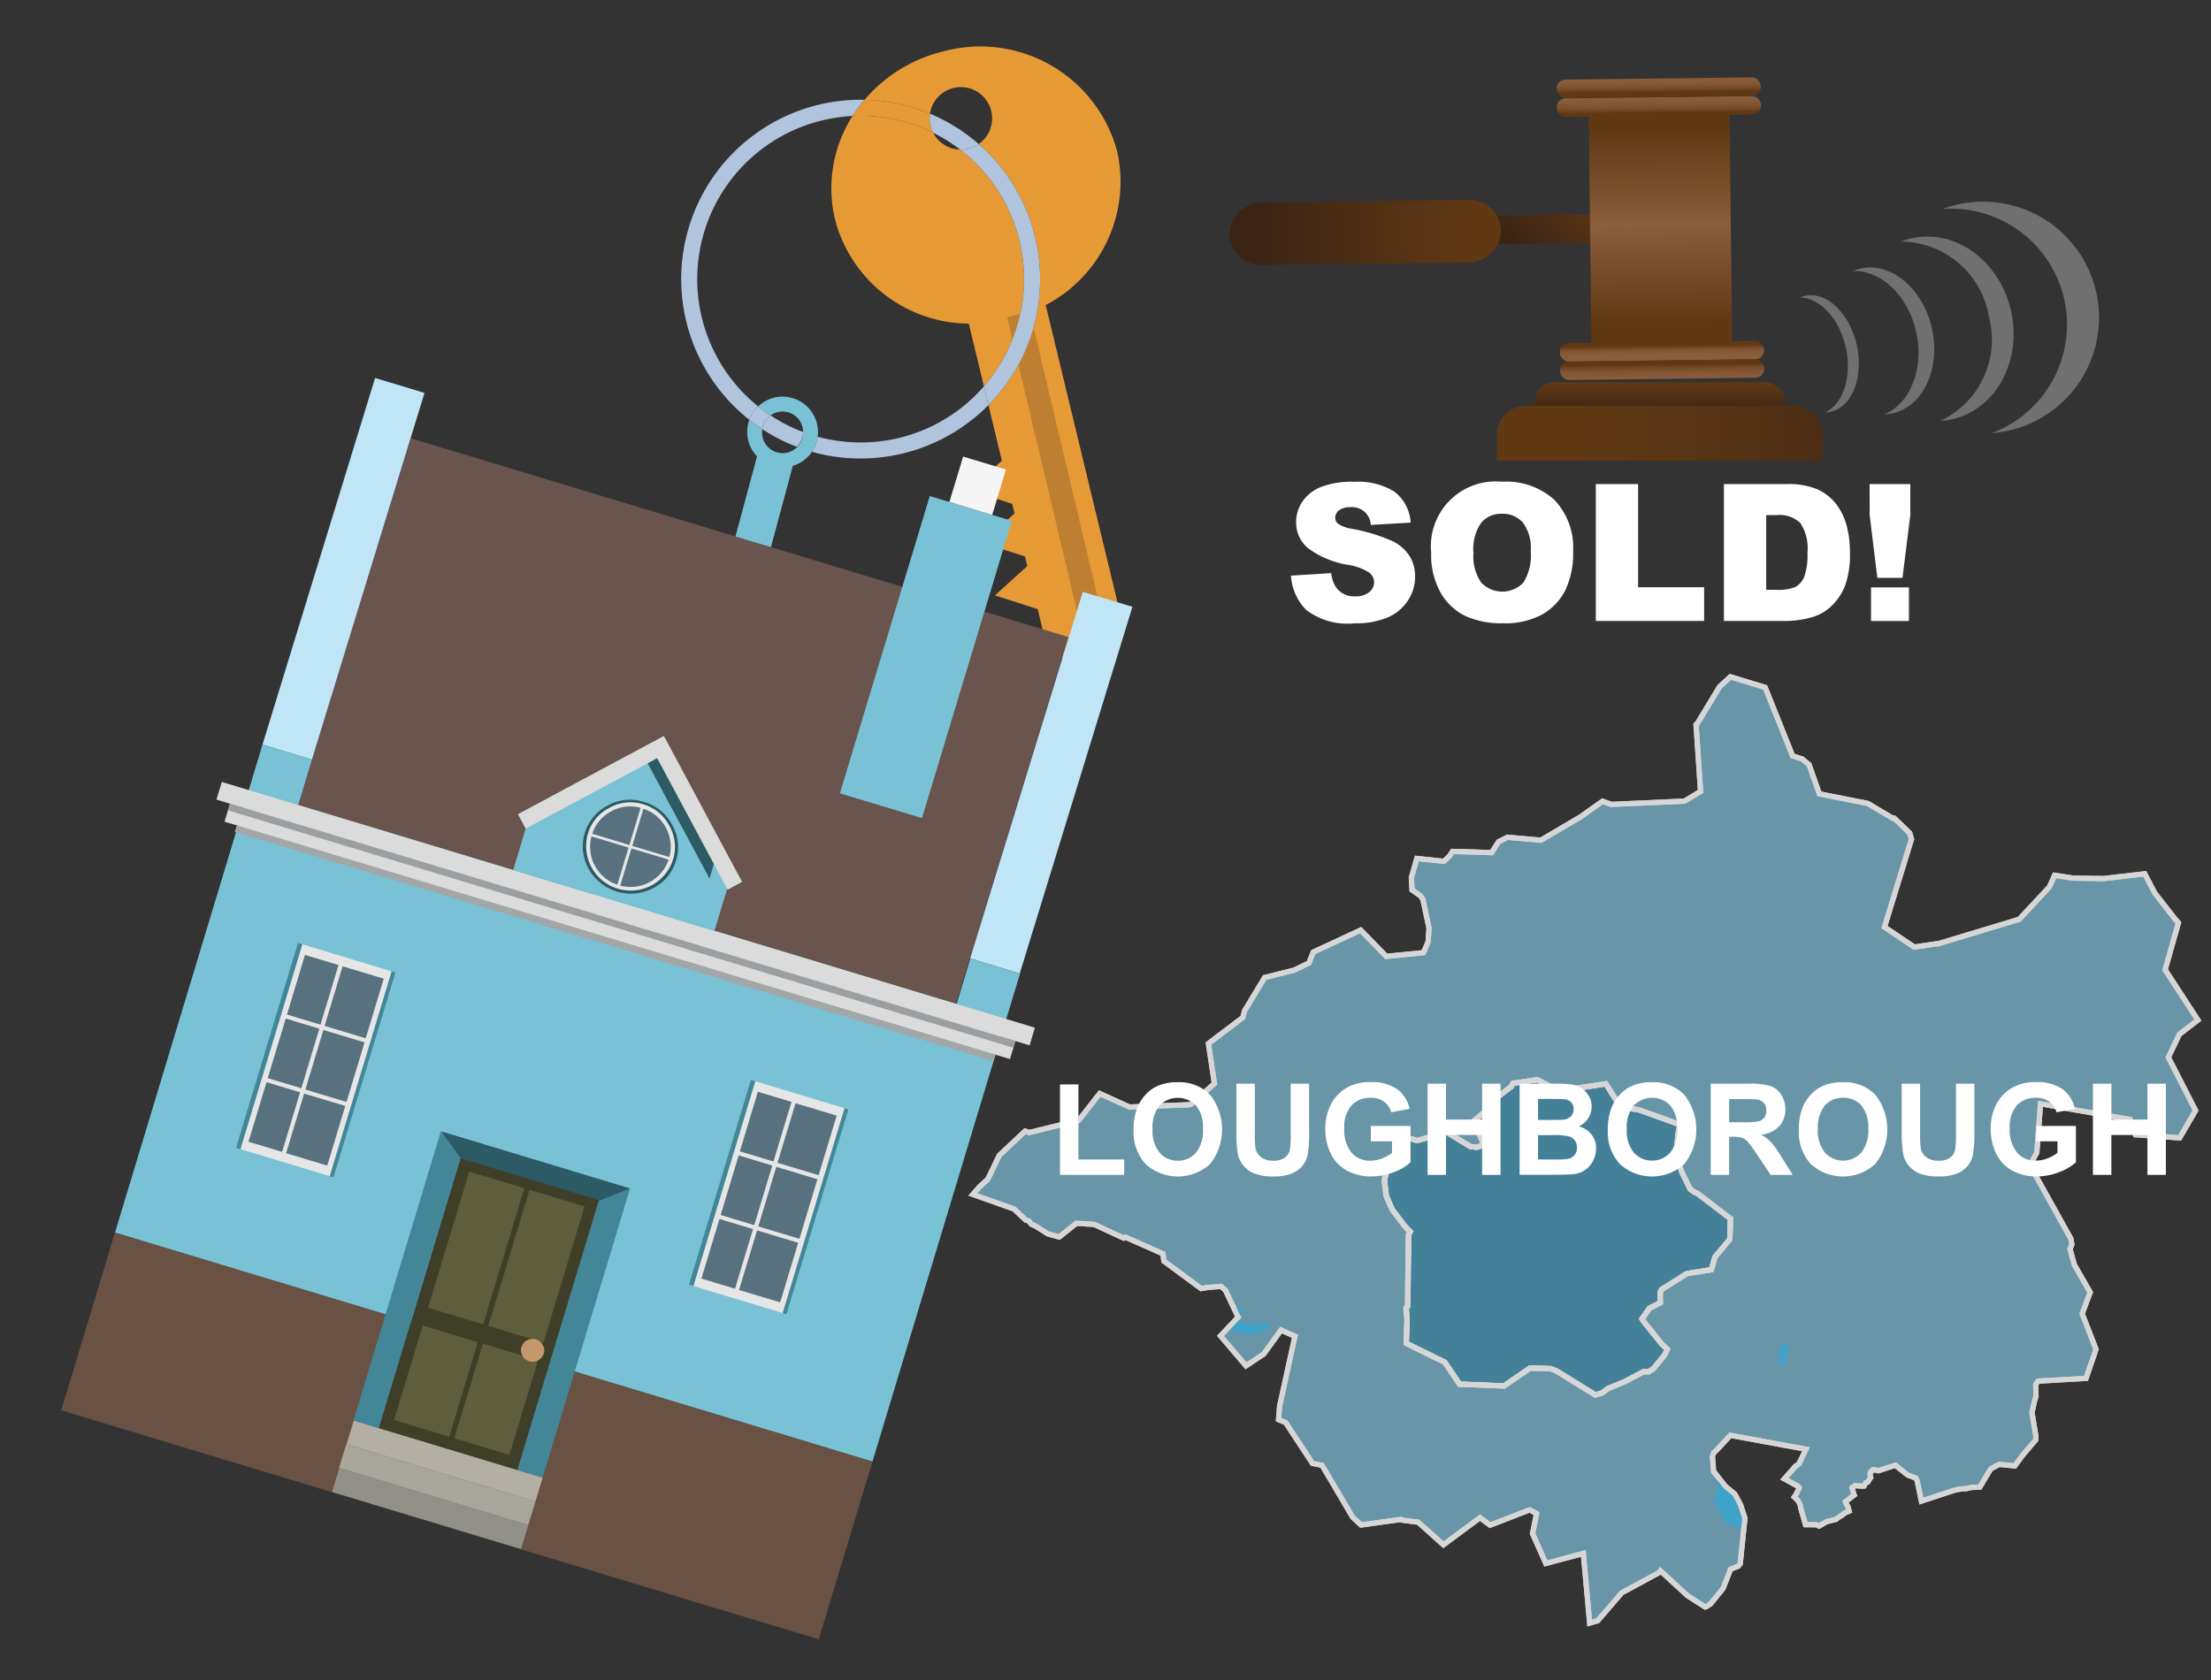 <svg xmlns="http://www.w3.org/2000/svg" xmlns:xlink="http://www.w3.org/1999/xlink" width="125" height="95" viewBox="0 0 125 95"><rect x="0" y="0" width="125" height="95" fill="#333333" stroke="none"/><defs><style>.cls-1{opacity:0.8;}.cls-2{fill:#4995b3;}.cls-2,.cls-3,.cls-5{stroke:#fff;stroke-miterlimit:10;stroke-width:0.296px;}.cls-3{fill:#76afc6;}.cls-4{fill:#42beee;}.cls-10,.cls-5{fill:none;}.cls-6{isolation:isolate;}.cls-40,.cls-7{fill:#fff;}.cls-8{fill:#e69a35;}.cls-9{fill:#b0c4de;}.cls-11{fill:#79c2d5;}.cls-12{fill:#bf7f32;}.cls-13{fill:#69554e;}.cls-14{fill:#bfe5f6;}.cls-15{fill:#695143;}.cls-16{fill:#f5f5f5;}.cls-17{fill:#428698;}.cls-18{fill:#e6e6e6;}.cls-19{fill:#58717f;}.cls-20{fill:#b3afa4;}.cls-21{fill:#a8a69c;}.cls-22{fill:#929189;}.cls-23{fill:#3f3e28;}.cls-24{fill:#5e5e3c;}.cls-25{fill:#c3996b;}.cls-26{fill:#2c5a65;}.cls-27{fill:#dadbda;}.cls-28{fill:#a4a7a8;}.cls-29{fill:#9c9fa1;}.cls-30{fill:url(#linear-gradient);}.cls-31,.cls-37,.cls-38,.cls-40{fill-rule:evenodd;}.cls-31{fill:url(#linear-gradient-2);}.cls-32{fill:url(#linear-gradient-3);}.cls-33{fill:url(#linear-gradient-4);}.cls-34{fill:url(#linear-gradient-5);}.cls-35{fill:url(#linear-gradient-6);}.cls-36{fill:url(#linear-gradient-7);}.cls-37{fill:url(#linear-gradient-8);}.cls-38{fill:url(#linear-gradient-9);}.cls-39{opacity:0.3;}</style><linearGradient id="linear-gradient" x1="-1509.163" y1="-4096.32" x2="-1509.163" y2="-4084.097" gradientTransform="translate(1586.345 4103.173)" gradientUnits="userSpaceOnUse"><stop offset="0" stop-color="#603913"/><stop offset="0.791" stop-color="#442915"/><stop offset="1" stop-color="#3c2415"/></linearGradient><linearGradient id="linear-gradient-2" x1="-184.753" y1="-330.465" x2="-184.753" y2="-325.172" gradientTransform="translate(-8.181 376.509) rotate(44.312)" xlink:href="#linear-gradient"/><linearGradient id="linear-gradient-3" x1="-1183.411" y1="3029.279" x2="-1183.411" y2="3040.297" gradientTransform="translate(1097.461 -3022.008) scale(0.848 1)" gradientUnits="userSpaceOnUse"><stop offset="0" stop-color="#603913"/><stop offset="0.333" stop-color="#7c512d"/><stop offset="0.495" stop-color="#8b5e3c"/><stop offset="1" stop-color="#603913"/></linearGradient><linearGradient id="linear-gradient-4" x1="-1517.205" y1="-4065.811" x2="-1515.726" y2="-4065.811" gradientTransform="matrix(0, 1, -0.848, 0, -3354.199, 1522.104)" gradientUnits="userSpaceOnUse"><stop offset="0" stop-color="#8b5e3c"/><stop offset="0.513" stop-color="#895c3a"/><stop offset="0.712" stop-color="#825634"/><stop offset="0.856" stop-color="#764c28"/><stop offset="0.974" stop-color="#653d18"/><stop offset="1" stop-color="#603913"/></linearGradient><linearGradient id="linear-gradient-5" x1="-1518.128" y1="-4065.811" x2="-1516.895" y2="-4065.811" gradientTransform="matrix(0, 1, -0.848, 0, -3354.212, 1522.105)" xlink:href="#linear-gradient-4"/><linearGradient id="linear-gradient-6" x1="-1501.568" y1="-4065.811" x2="-1502.518" y2="-4065.811" gradientTransform="matrix(0, 1, -0.848, 0, -3354.033, 1522.103)" xlink:href="#linear-gradient-4"/><linearGradient id="linear-gradient-7" x1="-1499.979" y1="-4065.811" x2="-1501.471" y2="-4065.811" gradientTransform="matrix(0, 1, -0.848, 0, -3354.02, 1522.103)" xlink:href="#linear-gradient-4"/><linearGradient id="linear-gradient-8" x1="93.826" y1="23.419" x2="93.826" y2="21.643" gradientUnits="userSpaceOnUse"><stop offset="0" stop-color="#3c2415"/><stop offset="1" stop-color="#603913"/></linearGradient><linearGradient id="linear-gradient-9" x1="115.343" y1="24.494" x2="89.023" y2="24.494" xlink:href="#linear-gradient-8"/></defs><g id="Layer_1" data-name="Layer 1"><g class="cls-1"><g id="districtpaths"><path id="LE-11_districtpath" data-name="LE-11 districtpath" class="cls-2" d="M95.558,67.245l.245.174.113.029,1.917,1.461L97.8,70.07l-.843,1.009-.208.716-1.386.222-1.435.905-.07.177.007.562-.612.314-.424.6.067.118,1.077,1.33.291.268-.145.319-.636.777-.271.176-.291,0-1.073.566-.949.391-.307.236-.4.121-2.2-1.36-.332-.128-1.156-.031,0,0-1.47,1.008-2.515-.1-.834-1.236L79.5,75.96l.054-1.362L79.5,73.97l.091-.116.051-4.039.09-.17-.18-.172-.173-.2-.657-.872-.343-.775-.1-.857.023-.148.15-.576.021-.058,1.015-1.664.442.107.161.068.22-.054,1.3-.377.17-.057,1.357.82.363.045.277-.094.1-.081,0-.027L83.317,63.4l.7-.6.224-.318.264-.32.09-.078.843-.639.1-.188,1.372-.206,1.249.633,2.632-.4.676,1.068.64.328.024,0,.54.078,2.294.83-.052.378-.035.1-.126,1.24.328.96Z"/><path id="LE-12_districtpath" data-name="LE-12 districtpath" class="cls-3" d="M80.793,52.5l-.346-1.635-.131-.2-.485-.34-.039-.7.312-1.081,1.529.161.305-.286.186-.274,2.208.068.391-.616.5-.252,1.892.165L89.343,46.2l1.26-.894.5.186.011-.005,4.121-.186.907-.55-.256-3.781.089-.086,1.241-2.049.612-.565,1.966.6,1.553,3.874.544.175.387.321.582,1.652,2.735.54,1.428.848.052-.015.017,0,.876.844.1.343-1.527,4.969,1.682,1.132,1.291-.189.031.01,4.61-1.389,1.71-1.833.292-.657,1.043.16,1.726.027,2.327-.27.571,1.089,1.121,1.436.213.246-.75,2.656,1.851,2.841-1.048.81-.62,1.3,1.538,3.007-.9,1.547-2.5-.177-.3-.859-5.067-.891-.21,2.771-.39.7,2.317,4.161.053.321-.1.27.243.88.895,1.555-.451,1.211L118.5,76.3l-.563,1.642-2.716.158-.129.188.013.657-.093.324-.033.138-.1.472.216,1.3,0,.238-.74.869-.448.609-.879-.089-.465.247-.048.06-.588.985-.457.012-.328.073-.186,0-.39.063-1.939.639-.24-1.16-.083-.147-.45-.167-.7-.555-.965.313-.1-.032-.171-.031-.062.025-.02.045-.076.07-.034.081.017.161.018.059-.166.261-.113.04-.094.181-.044.01-.473-.029-.158.112.1.406.009.015-.49.377v.017l.157.3.055.214-.24.1-.22.174-.048.012-.243.181-.525.129-.421.246-.161-.072-.613-.007-.267-.938v-.046l-.041-.158-.125-.23-.2-.191.1-.143.182-.374V84.12l-.051-.063-.793-.432.548-.62.041-.058.243-.181.39-.816-4.272-.786L97.052,82l-.171.158-.066.21.062.829.657.835.546.456.329.615.241.745-.263,2.573-.112.142-.437.175-.419,1.08-.7.864-.224.155-.094.035-1-.641-1.528-1.406-.072.1L91.687,90.07l-1.359,1.578-.456.134-.356-3.939-2.121.566-.752-1.687.226-1.13-.386-.213-2.239.867-.57-.425-2.068,1.533-1.43-1.278-.921-.118-.064-.036-2.242.312-.475-.439-1.733-2.94-.537-.1-1.52-2.312-.4-.166.06-.765.867-3.95-.787-.346-.981,1.355-1,.664L69,75.541l1-1.057-.719-1.522-.255-.219L68.3,72.8l-.395.066L65.8,71.311l-.054-.413-2.118-.94-.1.053-1.639-.76-.045-.013-.987-.064-.973.775-.637-.172-.723-.458-.216-.094-.149-.187-.172-.049-.658-.622L55,67.542h0l.386-.442.459-.418.648-1.346,1.461-1.373.241.079,2.785-.684,1.193-1.522,1.683.763,3.389-.129.079-.02,1.333-1.177-.338-2.263,1.942-1.473.1-.377L71.5,55.274l1.663-.414L74,54.455l.245-.615,2.682-1.246,1.446,1.487,2.107-.21.257-.616Zm1.724,25.773,2.515.1,1.47-1.008,0,0,1.156.031.332.128,2.2,1.36.4-.121.307-.236.949-.391,1.073-.566.291,0,.271-.176.636-.777.145-.319-.291-.268L92.9,74.7l-.067-.118.424-.6.612-.314-.007-.562.07-.177,1.435-.905,1.386-.222.208-.716L97.8,70.07l.033-1.161-1.917-1.461-.113-.029-.245-.174-.482-.976-.328-.96.126-1.24.035-.1.052-.378-2.294-.83-.54-.078-.024,0-.64-.328-.676-1.068-2.632.4-1.249-.633-1.372.206-.1.188-.843.639-.09.078-.264.32-.224.318-.7.6.549,1.271,0,.027-.1.081-.277.094-.363-.045-1.357-.82-.17.057-1.3.377-.22.054-.161-.068-.442-.107-1.015,1.664-.021.058-.15.576-.023.148.1.857.343.775.657.872.173.2.18.172-.09.17-.051,4.039-.091.116.062.628L79.5,75.96l2.18,1.078Z"/></g><polygon class="cls-4" points="70.259 74.255 70.347 74.09 70.29 74.007 70.063 73.949 69.779 73.836 69.585 73.605 69.964 74.406 70.259 74.255"/><polygon class="cls-4" points="69.907 75.33 70.248 75.389 70.618 75.475 71.103 75.369 71.532 75.207 71.731 75.181 71.735 74.822 71.45 74.792 71.194 74.817 70.879 74.925 70.739 74.757 70.652 74.867 70.482 74.838 70.255 74.725 69.886 74.611 69.886 74.606 69.4 75.119 69.481 75.216 69.907 75.33"/><polygon class="cls-4" points="100.577 77.127 100.776 77.212 100.976 77.104 100.981 76.744 101.101 76.248 101.075 75.971 100.934 75.915 100.79 76.023 100.587 76.298 100.527 76.573 100.553 76.823 100.577 77.127"/><polygon class="cls-4" points="98.549 85.826 98.214 85.297 98.215 85.222 98.22 84.749 98.08 84.486 97.534 84.03 97.161 83.556 97.152 83.626 97.117 83.949 97.057 84.482 96.91 84.84 97.048 85.201 97.355 85.73 97.578 86.147 97.833 86.205 97.975 86.262 98.057 86.279 98.259 86.32 98.582 86.518 98.638 85.964 98.549 85.826"/><g id="districtpaths-2" data-name="districtpaths"><path id="LE-11_districtpath-2" data-name="LE-11 districtpath" class="cls-5" d="M95.558,67.245l.245.174.113.029,1.917,1.461L97.8,70.07l-.843,1.009-.208.716-1.386.222-1.435.905-.07.177.007.562-.612.314-.424.6.067.118,1.077,1.33.291.268-.145.319-.636.777-.271.176-.291,0-1.073.566-.949.391-.307.236-.4.121-2.2-1.36-.332-.128-1.156-.031,0,0-1.47,1.008-2.515-.1-.834-1.236L79.5,75.96l.054-1.362L79.5,73.97l.091-.116.051-4.039.09-.17-.18-.172-.173-.2-.657-.872-.343-.775-.1-.857.023-.148.15-.576.021-.058,1.015-1.664.442.107.161.068.22-.054,1.3-.377.17-.057,1.357.82.363.045.277-.094.1-.081,0-.027L83.317,63.4l.7-.6.224-.318.264-.32.09-.078.843-.639.1-.188,1.372-.206,1.249.633,2.632-.4.676,1.068.64.328.024,0,.54.078,2.294.83-.052.378-.035.1-.126,1.24.328.96Z"/><path id="LE-12_districtpath-2" data-name="LE-12 districtpath" class="cls-5" d="M80.793,52.5l-.346-1.635-.131-.2-.485-.34-.039-.7.312-1.081,1.529.161.305-.286.186-.274,2.208.068.391-.616.5-.252,1.892.165L89.343,46.2l1.26-.894.5.186.011-.005,4.121-.186.907-.55-.256-3.781.089-.086,1.241-2.049.612-.565,1.966.6,1.553,3.874.544.175.387.321.582,1.652,2.735.54,1.428.848.052-.015.017,0,.876.844.1.343-1.527,4.969,1.682,1.132,1.291-.189.031.01,4.61-1.389,1.71-1.833.292-.657,1.043.16,1.726.027,2.327-.27.571,1.089,1.121,1.436.213.246-.75,2.656,1.851,2.841-1.048.81-.62,1.3,1.538,3.007-.9,1.547-2.5-.177-.3-.859-5.067-.891-.21,2.771-.39.7,2.317,4.161.053.321-.1.27.243.88.895,1.555-.451,1.211L118.5,76.3l-.563,1.642-2.716.158-.129.188.013.657-.093.324-.033.138-.1.472.216,1.3,0,.238-.74.869-.448.609-.879-.089-.465.247-.048.06-.588.985-.457.012-.328.073-.186,0-.39.063-1.939.639-.24-1.16-.083-.147-.45-.167-.7-.555-.965.313-.1-.032-.171-.031-.062.025-.02.045-.076.07-.034.081.017.161.018.059-.166.261-.113.04-.094.181-.044.01-.473-.029-.158.112.1.406.009.015-.49.377v.017l.157.3.055.214-.24.1-.22.174-.048.012-.243.181-.525.129-.421.246-.161-.072-.613-.007-.267-.938v-.046l-.041-.158-.125-.23-.2-.191.1-.143.182-.374V84.12l-.051-.063-.793-.432.548-.62.041-.058.243-.181.39-.816-4.272-.786L97.052,82l-.171.158-.066.21.062.829.657.835.546.456.329.615.241.745-.263,2.573-.112.142-.437.175-.419,1.08-.7.864-.224.155-.094.035-1-.641-1.528-1.406-.072.1L91.687,90.07l-1.359,1.578-.456.134-.356-3.939-2.121.566-.752-1.687.226-1.13-.386-.213-2.239.867-.57-.425-2.068,1.533-1.43-1.278-.921-.118-.064-.036-2.242.312-.475-.439-1.733-2.94-.537-.1-1.52-2.312-.4-.166.06-.765.867-3.95-.787-.346-.981,1.355-1,.664L69,75.541l1-1.057-.719-1.522-.255-.219L68.3,72.8l-.395.066L65.8,71.311l-.054-.413-2.118-.94-.1.053-1.639-.76-.045-.013-.987-.064-.973.775-.637-.172-.723-.458-.216-.094-.149-.187-.172-.049-.658-.622L55,67.542h0l.386-.442.459-.418.648-1.346,1.461-1.373.241.079,2.785-.684,1.193-1.522,1.683.763,3.389-.129.079-.02,1.333-1.177-.338-2.263,1.942-1.473.1-.377L71.5,55.274l1.663-.414L74,54.455l.245-.615,2.682-1.246,1.446,1.487,2.107-.21.257-.616Zm1.724,25.773,2.515.1,1.47-1.008,0,0,1.156.031.332.128,2.2,1.36.4-.121.307-.236.949-.391,1.073-.566.291,0,.271-.176.636-.777.145-.319-.291-.268L92.9,74.7l-.067-.118.424-.6.612-.314-.007-.562.07-.177,1.435-.905,1.386-.222.208-.716L97.8,70.07l.033-1.161-1.917-1.461-.113-.029-.245-.174-.482-.976-.328-.96.126-1.24.035-.1.052-.378-2.294-.83-.54-.078-.024,0-.64-.328-.676-1.068-2.632.4-1.249-.633-1.372.206-.1.188-.843.639-.09.078-.264.32-.224.318-.7.6.549,1.271,0,.027-.1.081-.277.094-.363-.045-1.357-.82-.17.057-1.3.377-.22.054-.161-.068-.442-.107-1.015,1.664-.021.058-.15.576-.023.148.1.857.343.775.657.872.173.2.18.172-.09.17-.051,4.039-.091.116.062.628L79.5,75.96l2.18,1.078Z"/></g></g><g id="EN-ENFIELD_towntext" data-name="EN-ENFIELD towntext" class="cls-6"><path class="cls-7" d="M59.927,66.436V61.321h1.042v4.245h2.588v.87Z"/><path class="cls-7" d="M64.089,63.889a3.287,3.287,0,0,1,.235-1.323,2.451,2.451,0,0,1,.48-.707,2,2,0,0,1,.667-.463,2.826,2.826,0,0,1,1.111-.2,2.42,2.42,0,0,1,1.823.707,3.157,3.157,0,0,1,.006,3.92,2.711,2.711,0,0,1-3.643,0A2.657,2.657,0,0,1,64.089,63.889Zm1.072-.035a1.935,1.935,0,0,0,.4,1.328,1.321,1.321,0,0,0,1.028.452,1.306,1.306,0,0,0,1.021-.448,1.968,1.968,0,0,0,.4-1.346,1.938,1.938,0,0,0-.389-1.322,1.44,1.44,0,0,0-2.07,0A1.95,1.95,0,0,0,65.161,63.854Z"/><path class="cls-7" d="M69.9,61.279h1.041v2.793a5.741,5.741,0,0,0,.039.862.835.835,0,0,0,.318.508,1.112,1.112,0,0,0,.687.192,1.044,1.044,0,0,0,.668-.182.707.707,0,0,0,.272-.444,5.862,5.862,0,0,0,.046-.876V61.279h1.041v2.708a6.9,6.9,0,0,1-.085,1.313,1.436,1.436,0,0,1-.312.646,1.551,1.551,0,0,1-.606.421,2.625,2.625,0,0,1-.991.156,2.853,2.853,0,0,1-1.121-.17,1.606,1.606,0,0,1-.6-.443A1.43,1.43,0,0,1,70,65.338a6.26,6.26,0,0,1-.1-1.308Z"/><path class="cls-7" d="M77.5,64.54v-.869h2.244v2.054a2.807,2.807,0,0,1-.948.557,3.442,3.442,0,0,1-1.257.241,2.826,2.826,0,0,1-1.411-.339,2.151,2.151,0,0,1-.9-.971,3.113,3.113,0,0,1-.3-1.373,2.961,2.961,0,0,1,.338-1.432,2.269,2.269,0,0,1,.988-.96,2.666,2.666,0,0,1,1.234-.257,2.466,2.466,0,0,1,1.5.4,1.811,1.811,0,0,1,.7,1.113l-1.034.193a1.088,1.088,0,0,0-.41-.6,1.235,1.235,0,0,0-.751-.22,1.413,1.413,0,0,0-1.085.433A1.825,1.825,0,0,0,76,63.8a2.026,2.026,0,0,0,.408,1.377,1.368,1.368,0,0,0,1.07.459,1.793,1.793,0,0,0,.656-.129,2.226,2.226,0,0,0,.564-.311V64.54Z"/><path class="cls-7" d="M80.71,66.436V61.279h1.041v2.03h2.04v-2.03h1.041v5.157H83.791V64.181h-2.04v2.255Z"/><path class="cls-7" d="M85.912,61.279h2.062a6.072,6.072,0,0,1,.912.051,1.349,1.349,0,0,1,.538.213,1.327,1.327,0,0,1,.4.431,1.161,1.161,0,0,1,.159.6,1.223,1.223,0,0,1-.725,1.118,1.369,1.369,0,0,1,.725.468,1.248,1.248,0,0,1,.252.777,1.524,1.524,0,0,1-.164.685,1.366,1.366,0,0,1-.446.531,1.474,1.474,0,0,1-.7.244q-.261.028-1.256.036H85.912Zm1.041.859V63.33h.683q.608,0,.756-.018a.692.692,0,0,0,.42-.184.546.546,0,0,0,.153-.4.566.566,0,0,0-.132-.389.6.6,0,0,0-.392-.181c-.1-.011-.4-.017-.889-.017Zm0,2.05v1.378h.964a4.623,4.623,0,0,0,.714-.031.643.643,0,0,0,.378-.206.632.632,0,0,0,.146-.437.676.676,0,0,0-.112-.394.641.641,0,0,0-.326-.236,3.542,3.542,0,0,0-.923-.074Z"/><path class="cls-7" d="M90.9,63.889a3.286,3.286,0,0,1,.236-1.323,2.447,2.447,0,0,1,.479-.707,2.01,2.01,0,0,1,.667-.463,2.835,2.835,0,0,1,1.112-.2,2.422,2.422,0,0,1,1.823.707,3.161,3.161,0,0,1,.006,3.92,2.713,2.713,0,0,1-3.644,0A2.662,2.662,0,0,1,90.9,63.889Zm1.073-.035a1.93,1.93,0,0,0,.4,1.328,1.391,1.391,0,0,0,2.049,0,1.973,1.973,0,0,0,.4-1.346,1.943,1.943,0,0,0-.388-1.322,1.441,1.441,0,0,0-2.071,0A1.955,1.955,0,0,0,91.972,63.854Z"/><path class="cls-7" d="M96.717,66.436V61.279h2.191a3.768,3.768,0,0,1,1.2.139,1.19,1.19,0,0,1,.6.494,1.488,1.488,0,0,1,.226.813,1.38,1.38,0,0,1-.342.959,1.638,1.638,0,0,1-1.02.476,2.462,2.462,0,0,1,.558.433,5.815,5.815,0,0,1,.592.837l.63,1.006h-1.246l-.753-1.123a7.408,7.408,0,0,0-.547-.757.8.8,0,0,0-.314-.215,1.738,1.738,0,0,0-.524-.058h-.211v2.153Zm1.041-2.976h.77a3.98,3.98,0,0,0,.936-.064.559.559,0,0,0,.292-.217.678.678,0,0,0,.105-.387.624.624,0,0,0-.138-.421.643.643,0,0,0-.393-.2c-.084-.012-.338-.018-.76-.018h-.812Z"/><path class="cls-7" d="M101.7,63.889a3.287,3.287,0,0,1,.235-1.323,2.471,2.471,0,0,1,.48-.707,2.01,2.01,0,0,1,.667-.463,2.826,2.826,0,0,1,1.111-.2,2.424,2.424,0,0,1,1.824.707,3.159,3.159,0,0,1,0,3.92,2.711,2.711,0,0,1-3.643,0A2.662,2.662,0,0,1,101.7,63.889Zm1.072-.035a1.93,1.93,0,0,0,.405,1.328,1.39,1.39,0,0,0,2.048,0,1.968,1.968,0,0,0,.4-1.346,1.938,1.938,0,0,0-.389-1.322,1.314,1.314,0,0,0-1.032-.437,1.328,1.328,0,0,0-1.038.441A1.95,1.95,0,0,0,102.776,63.854Z"/><path class="cls-7" d="M107.511,61.279h1.041v2.793a5.741,5.741,0,0,0,.039.862.835.835,0,0,0,.318.508,1.115,1.115,0,0,0,.688.192,1.046,1.046,0,0,0,.668-.182.71.71,0,0,0,.271-.444,5.862,5.862,0,0,0,.046-.876V61.279h1.041v2.708a6.9,6.9,0,0,1-.085,1.313,1.445,1.445,0,0,1-.311.646,1.562,1.562,0,0,1-.607.421,2.625,2.625,0,0,1-.991.156,2.856,2.856,0,0,1-1.121-.17,1.606,1.606,0,0,1-.6-.443,1.43,1.43,0,0,1-.292-.572,6.26,6.26,0,0,1-.1-1.308Z"/><path class="cls-7" d="M115.118,64.54v-.869h2.244v2.054a2.8,2.8,0,0,1-.948.557,3.442,3.442,0,0,1-1.257.241,2.826,2.826,0,0,1-1.411-.339,2.156,2.156,0,0,1-.9-.971,3.127,3.127,0,0,1-.3-1.373,2.961,2.961,0,0,1,.338-1.432,2.28,2.28,0,0,1,.988-.96,2.667,2.667,0,0,1,1.235-.257,2.471,2.471,0,0,1,1.5.4,1.814,1.814,0,0,1,.694,1.113l-1.034.193a1.092,1.092,0,0,0-.409-.6,1.239,1.239,0,0,0-.751-.22,1.412,1.412,0,0,0-1.085.433,1.821,1.821,0,0,0-.4,1.284,2.021,2.021,0,0,0,.409,1.377,1.365,1.365,0,0,0,1.069.459,1.789,1.789,0,0,0,.656-.129,2.25,2.25,0,0,0,.565-.311V64.54Z"/><path class="cls-7" d="M118.326,66.436V61.279h1.041v2.03h2.04v-2.03h1.041v5.157h-1.041V64.181h-2.04v2.255Z"/></g></g><g id="house_hammer" data-name="house+hammer"><path class="cls-8" d="M52.756,7.505a1.761,1.761,0,0,1-.178-1.079,10.1,10.1,0,0,0-3.7-.782,8.268,8.268,0,0,0-.671.916c.151-.007.3-.011.457-.011A9.2,9.2,0,0,1,52.756,7.505Z"/><path class="cls-9" d="M48.66,5.641a10.143,10.143,0,0,0-6.295,18.1,2,2,0,0,1,.5-.76A9.236,9.236,0,0,1,48.2,6.56a8.268,8.268,0,0,1,.671-.916C48.8,5.642,48.731,5.641,48.66,5.641Z"/><path class="cls-8" d="M59.12,17.25a7.872,7.872,0,0,0,4.039-8.694,8.009,8.009,0,0,0-9.8-5.657,8.446,8.446,0,0,0-4.482,2.745,10.1,10.1,0,0,1,3.7.782,1.767,1.767,0,1,1,2.754,1.719,10.142,10.142,0,0,1,.551,14.76l.76,3.149-.7.63-1.136,1.028,1.459.469.96.309.131.542-.7.63L55.531,30.69l1.459.469.96.309.13.542-.7.63L56.25,33.668l1.458.469.96.309.488,2.021L62.044,38.9l1.461-3.483Z"/><path class="cls-8" d="M54.285,8.46a1.77,1.77,0,0,1-1.529-.955,9.2,9.2,0,0,0-4.1-.956c-.153,0-.306,0-.457.011a7.581,7.581,0,0,0-.991,5.845A7.87,7.87,0,0,0,54.771,18.3l.856,3.547A9.235,9.235,0,0,0,54.285,8.46Z"/><path class="cls-10" d="M44.243,23.27a1.153,1.153,0,0,0-.678.219,9.185,9.185,0,0,0,1.839.94A1.161,1.161,0,0,0,44.243,23.27Z"/><path class="cls-10" d="M46.244,24.43a1.948,1.948,0,0,1-.018.266,9.243,9.243,0,1,0-3.359-1.718,2,2,0,0,1,3.377,1.452Z"/><path class="cls-9" d="M43.094,24.266a10.136,10.136,0,0,0,1.954,1,1.156,1.156,0,0,0,.356-.835h0a9.185,9.185,0,0,1-1.839-.94A1.16,1.16,0,0,0,43.094,24.266Z"/><path class="cls-9" d="M43.565,23.489q-.361-.24-.7-.511a2,2,0,0,0-.5.76c.235.187.478.362.729.528A1.16,1.16,0,0,1,43.565,23.489Z"/><path class="cls-11" d="M44.243,22.429a2,2,0,0,0-1.376.549q.336.271.7.511a1.161,1.161,0,0,1,1.839.94h0a1.161,1.161,0,1,1-2.321,0,1.255,1.255,0,0,1,.011-.164c-.251-.166-.494-.341-.729-.528a1.993,1.993,0,0,0,.433,2.07l-1.553,5.767,2.022.541,1.554-5.773A1.988,1.988,0,0,0,46.226,24.7a1.948,1.948,0,0,0,.018-.266A2,2,0,0,0,44.243,22.429Z"/><path class="cls-12" d="M61.932,35.3l-.358.085A.477.477,0,0,1,61,35.032l-4.063-17.1,1.286-.3,4.063,17.1A.478.478,0,0,1,61.932,35.3Z"/><path class="cls-10" d="M56.043,6.278a1.767,1.767,0,0,0-3.465.148,10.152,10.152,0,0,1,2.754,1.719A1.766,1.766,0,0,0,56.043,6.278Z"/><path class="cls-10" d="M54.285,8.46a9.221,9.221,0,0,0-1.529-.955A1.77,1.77,0,0,0,54.285,8.46Z"/><path class="cls-9" d="M52.607,7.107a1.738,1.738,0,0,0,.149.4,9.221,9.221,0,0,1,1.529.955,1.764,1.764,0,0,0,1.047-.315,10.152,10.152,0,0,0-2.754-1.719A1.746,1.746,0,0,0,52.607,7.107Z"/><path class="cls-9" d="M48.66,25.02a9.259,9.259,0,0,1-2.434-.324,1.992,1.992,0,0,1-.323.853,10.16,10.16,0,0,0,9.98-2.644l-.256-1.059A9.212,9.212,0,0,1,48.66,25.02Z"/><path class="cls-9" d="M55.332,8.145a1.764,1.764,0,0,1-1.047.315,9.235,9.235,0,0,1,1.342,13.386l.256,1.059a10.142,10.142,0,0,0-.551-14.76Z"/><g id="Symbol_9_0_Layer2_0_MEMBER_8_MEMBER_0_FILL" data-name="Symbol 9 0 Layer2 0 MEMBER 8 MEMBER 0 FILL"><path class="cls-13" d="M23.228,24.785,16.817,45.51,54.043,56.763l6.37-20.737Z"/></g><g id="Symbol_9_0_Layer2_0_MEMBER_8_MEMBER_1_FILL" data-name="Symbol 9 0 Layer2 0 MEMBER 8 MEMBER 1 FILL"><path class="cls-14" d="M24,22.218l-2.794-.845L14.839,42.11l2.794.845Z"/></g><g id="Symbol_9_0_Layer2_0_MEMBER_8_MEMBER_2_FILL" data-name="Symbol 9 0 Layer2 0 MEMBER 8 MEMBER 2 FILL"><path class="cls-14" d="M61.216,33.466,54.845,54.2l2.808.849,6.371-20.737Z"/></g><g id="Symbol_9_0_Layer2_0_MEMBER_8_MEMBER_3_FILL" data-name="Symbol 9 0 Layer2 0 MEMBER 8 MEMBER 3 FILL"><path class="cls-11" d="M57.667,55.056l-2.808-.849-.776,2.568L16.857,45.522l.776-2.567-2.794-.845L6.5,69.708,49.324,82.654Z"/></g><g id="Symbol_9_0_Layer2_0_MEMBER_8_MEMBER_4_FILL" data-name="Symbol 9 0 Layer2 0 MEMBER 8 MEMBER 4 FILL"><path class="cls-15" d="M6.5,69.695,3.461,79.75,46.288,92.7l3.04-10.055Z"/></g><g id="Symbol_9_0_Layer2_0_MEMBER_8_MEMBER_5_FILL" data-name="Symbol 9 0 Layer2 0 MEMBER 8 MEMBER 5 FILL"><path class="cls-11" d="M52.125,46.26l5.08-16.808-4.64-1.4-5.08,16.808Z"/></g><g id="Symbol_9_0_Layer2_0_MEMBER_8_MEMBER_6_FILL" data-name="Symbol 9 0 Layer2 0 MEMBER 8 MEMBER 6 FILL"><path class="cls-16" d="M56.872,26.549l-2.421-.731-.776,2.567,2.42.732Z"/></g><g id="Symbol_9_0_Layer2_0_MEMBER_8_MEMBER_7_MEMBER_0_FILL" data-name="Symbol 9 0 Layer2 0 MEMBER 8 MEMBER 7 MEMBER 0 FILL"><path class="cls-17" d="M47.962,62.732l-.254-.077-3.5,11.58.254.076Z"/></g><g id="Symbol_9_0_Layer2_0_MEMBER_8_MEMBER_7_MEMBER_1_FILL" data-name="Symbol 9 0 Layer2 0 MEMBER 8 MEMBER 7 MEMBER 1 FILL"><path class="cls-17" d="M42.707,61.143l-.254-.076-3.5,11.579.254.077Z"/></g><g id="Symbol_9_0_Layer2_0_MEMBER_8_MEMBER_7_MEMBER_2_FILL" data-name="Symbol 9 0 Layer2 0 MEMBER 8 MEMBER 7 MEMBER 2 FILL"><path class="cls-18" d="M42.707,61.143l-3.5,11.58,5.041,1.524,3.5-11.58Z"/></g><g id="Symbol_9_0_Layer2_0_MEMBER_8_MEMBER_7_MEMBER_3_FILL" data-name="Symbol 9 0 Layer2 0 MEMBER 8 MEMBER 7 MEMBER 3 FILL"><path class="cls-19" d="M42.8,69.577l-1.018,3.369,2.326.7,1.019-3.37-2.327-.7m3.483-3.121,1.019-3.37-2.327-.7-1.019,3.37,2.327.7m-.069.227-2.326-.7-1.019,3.369,2.327.7,1.018-3.37m-4.452-1.346-1.019,3.37,1.9.574,1.018-3.37-1.9-.574m-1.088,3.6L39.655,72.3l1.9.574,1.018-3.37-1.9-.574m2.175-7.194-1.019,3.37,1.9.574,1.019-3.37Z"/></g><g id="Symbol_9_0_Layer2_0_MEMBER_8_MEMBER_8_MEMBER_0_FILL" data-name="Symbol 9 0 Layer2 0 MEMBER 8 MEMBER 8 MEMBER 0 FILL"><path class="cls-17" d="M22.357,54.992l-.254-.077L18.6,66.494l.254.077Z"/></g><g id="Symbol_9_0_Layer2_0_MEMBER_8_MEMBER_8_MEMBER_1_FILL" data-name="Symbol 9 0 Layer2 0 MEMBER 8 MEMBER 8 MEMBER 1 FILL"><path class="cls-17" d="M17.1,53.4l-.254-.077-3.5,11.58.254.076Z"/></g><g id="Symbol_9_0_Layer2_0_MEMBER_8_MEMBER_8_MEMBER_2_FILL" data-name="Symbol 9 0 Layer2 0 MEMBER 8 MEMBER 8 MEMBER 2 FILL"><path class="cls-18" d="M18.642,66.506l3.5-11.579L17.1,53.4,13.6,64.982Z"/></g><g id="Symbol_9_0_Layer2_0_MEMBER_8_MEMBER_8_MEMBER_3_FILL" data-name="Symbol 9 0 Layer2 0 MEMBER 8 MEMBER 8 MEMBER 3 FILL"><path class="cls-19" d="M15.068,61.194l-1.019,3.369,1.9.574,1.018-3.369-1.9-.574M19.52,62.54l-2.326-.7-1.019,3.37,2.327.7L19.52,62.54m-1.4-4.6,1.019-3.37L17.242,54l-1.018,3.37,1.9.574m-.068.227-1.9-.574-1.019,3.369,1.9.574,1.019-3.369m2.554.772-2.327-.7-1.019,3.369,2.327.7,1.019-3.369m1.087-3.6-2.327-.7L18.35,58.012l2.326.7Z"/></g><g id="Symbol_9_0_Layer2_0_MEMBER_8_MEMBER_9_FILL" data-name="Symbol 9 0 Layer2 0 MEMBER 8 MEMBER 9 FILL"><path class="cls-20" d="M30.271,84.906l.408-1.35L20,80.326l-.408,1.351Z"/></g><g id="Symbol_9_0_Layer2_0_MEMBER_8_MEMBER_10_FILL" data-name="Symbol 9 0 Layer2 0 MEMBER 8 MEMBER 10 FILL"><path class="cls-21" d="M29.866,86.243l.405-1.337-10.7-3.233-.4,1.337Z"/></g><g id="Symbol_9_0_Layer2_0_MEMBER_8_MEMBER_11_FILL" data-name="Symbol 9 0 Layer2 0 MEMBER 8 MEMBER 11 FILL"><path class="cls-22" d="M29.458,87.594l.408-1.351L19.183,83.014l-.408,1.35Z"/></g><g id="Symbol_9_0_Layer2_0_MEMBER_8_MEMBER_12_MEMBER_0_FILL" data-name="Symbol 9 0 Layer2 0 MEMBER 8 MEMBER 12 MEMBER 0 FILL"><path class="cls-23" d="M34.008,67.474,26.146,65.1,21.413,80.755l7.862,2.376Z"/></g><g id="Symbol_9_0_Layer2_0_MEMBER_8_MEMBER_12_MEMBER_1_MEMBER_0_FILL" data-name="Symbol 9 0 Layer2 0 MEMBER 8 MEMBER 12 MEMBER 1 MEMBER 0 FILL"><path class="cls-24" d="M27.315,74.892l2.328-7.7-3.116-.941L24.2,73.95Z"/></g><g id="Symbol_9_0_Layer2_0_MEMBER_8_MEMBER_12_MEMBER_1_MEMBER_1_FILL" data-name="Symbol 9 0 Layer2 0 MEMBER 8 MEMBER 12 MEMBER 1 MEMBER 1 FILL"><path class="cls-24" d="M29.937,67.279l-2.328,7.7,3.115.942,2.329-7.7Z"/></g><g id="Symbol_9_0_Layer2_0_MEMBER_8_MEMBER_12_MEMBER_2_MEMBER_0_FILL" data-name="Symbol 9 0 Layer2 0 MEMBER 8 MEMBER 12 MEMBER 2 MEMBER 0 FILL"><path class="cls-24" d="M25.4,81.243,27.012,75.9,23.9,74.953,22.279,80.3Z"/></g><g id="Symbol_9_0_Layer2_0_MEMBER_8_MEMBER_12_MEMBER_2_MEMBER_1_FILL" data-name="Symbol 9 0 Layer2 0 MEMBER 8 MEMBER 12 MEMBER 2 MEMBER 1 FILL"><path class="cls-24" d="M28.8,82.274l1.617-5.348-3.115-.942-1.617,5.348Z"/></g><g id="Symbol_9_0_Layer2_0_MEMBER_8_MEMBER_13_FILL" data-name="Symbol 9 0 Layer2 0 MEMBER 8 MEMBER 13 FILL"><path class="cls-25" d="M30.742,76.541a.585.585,0,0,0-.058-.484.641.641,0,0,0-.883-.267.587.587,0,0,0-.316.371.6.6,0,0,0,.054.5.63.63,0,0,0,.384.32.667.667,0,0,0,.819-.438Z"/></g><g id="Symbol_9_0_Layer2_0_MEMBER_8_MEMBER_14_FILL" data-name="Symbol 9 0 Layer2 0 MEMBER 8 MEMBER 14 FILL"><path class="cls-17" d="M26.146,65.1l-1.221-1.128L19.982,80.322l1.431.433Z"/></g><g id="Symbol_9_0_Layer2_0_MEMBER_8_MEMBER_15_FILL" data-name="Symbol 9 0 Layer2 0 MEMBER 8 MEMBER 15 FILL"><path class="cls-17" d="M35.622,67.2l-1.641.263L29.248,83.123l1.431.433Z"/></g><g id="Symbol_9_0_Layer2_0_MEMBER_8_MEMBER_16_FILL" data-name="Symbol 9 0 Layer2 0 MEMBER 8 MEMBER 16 FILL"><path class="cls-26" d="M24.952,63.977l1.1,1.529,7.863,2.377,1.708-.68Z"/></g><g id="Symbol_9_0_Layer2_0_MEMBER_8_MEMBER_17_MEMBER_0_FILL" data-name="Symbol 9 0 Layer2 0 MEMBER 8 MEMBER 17 MEMBER 0 FILL"><path class="cls-27" d="M31.169,50.943l-.307,1.016L57.1,59.889l.307-1.016Z"/></g><g id="Symbol_9_0_Layer2_0_MEMBER_8_MEMBER_17_MEMBER_1_FILL" data-name="Symbol 9 0 Layer2 0 MEMBER 8 MEMBER 17 MEMBER 1 FILL"><path class="cls-27" d="M33.545,50.566l-.3,1,24.964,7.546.3-1Z"/></g><g id="Symbol_9_0_Layer2_0_MEMBER_8_MEMBER_17_MEMBER_2_FILL" data-name="Symbol 9 0 Layer2 0 MEMBER 8 MEMBER 17 MEMBER 2 FILL"><path class="cls-28" d="M30.394,51.817l-.113.375,25.886,7.825.113-.374Z"/></g><g id="Symbol_9_0_Layer2_0_MEMBER_8_MEMBER_17_MEMBER_3_FILL" data-name="Symbol 9 0 Layer2 0 MEMBER 8 MEMBER 17 MEMBER 3 FILL"><path class="cls-29" d="M31.45,51.028l-.114.374L57.29,59.247l.113-.374Z"/></g><g id="Symbol_9_0_Layer2_0_MEMBER_8_MEMBER_17_MEMBER_4_FILL" data-name="Symbol 9 0 Layer2 0 MEMBER 8 MEMBER 17 MEMBER 4 FILL"><path class="cls-27" d="M38.7,54.327,39,53.311,13,45.45l-.307,1.016Z"/></g><g id="Symbol_9_0_Layer2_0_MEMBER_8_MEMBER_17_MEMBER_5_FILL" data-name="Symbol 9 0 Layer2 0 MEMBER 8 MEMBER 17 MEMBER 5 FILL"><path class="cls-27" d="M37.788,52.943l.3-1L12.538,44.216l-.3,1Z"/></g><g id="Symbol_9_0_Layer2_0_MEMBER_8_MEMBER_17_MEMBER_6_FILL" data-name="Symbol 9 0 Layer2 0 MEMBER 8 MEMBER 17 MEMBER 6 FILL"><path class="cls-28" d="M39.908,55.1l.113-.374L13.386,46.676l-.114.374Z"/></g><g id="Symbol_9_0_Layer2_0_MEMBER_8_MEMBER_17_MEMBER_7_FILL" data-name="Symbol 9 0 Layer2 0 MEMBER 8 MEMBER 17 MEMBER 7 FILL"><path class="cls-29" d="M39.466,53.859l.113-.374L13,45.45l-.113.374Z"/></g><g id="Symbol_9_0_Layer2_0_MEMBER_8_MEMBER_18_FILL" data-name="Symbol 9 0 Layer2 0 MEMBER 8 MEMBER 18 FILL"><path class="cls-11" d="M37.445,41.91l-7.56,4.4L29.012,49.2l11.379,3.44.873-2.888Z"/></g><g id="Symbol_9_0_Layer2_0_MEMBER_8_MEMBER_19_FILL" data-name="Symbol 9 0 Layer2 0 MEMBER 8 MEMBER 19 FILL"><path class="cls-26" d="M37.261,42.277l-.749.693,3.6,6.708.4-1.323Z"/></g><g id="Symbol_9_0_Layer2_0_MEMBER_8_MEMBER_20_FILL" data-name="Symbol 9 0 Layer2 0 MEMBER 8 MEMBER 20 FILL"><path class="cls-27" d="M29.719,46.856l7.435-3.983,3.984,7.435.818-.439-4.422-8.253-8.253,4.422Z"/></g><g id="Symbol_9_0_Layer2_0_MEMBER_8_MEMBER_21_MEMBER_0_FILL" data-name="Symbol 9 0 Layer2 0 MEMBER 8 MEMBER 21 MEMBER 0 FILL"><path class="cls-26" d="M36.407,45.346a2.59,2.59,0,0,0-2.045.2,2.6,2.6,0,0,0-1.083,3.584,2.732,2.732,0,0,0,3.637,1.1,2.529,2.529,0,0,0,1.3-1.561A2.5,2.5,0,0,0,38,46.645,2.588,2.588,0,0,0,36.407,45.346Z"/></g><g id="Symbol_9_0_Layer2_0_MEMBER_8_MEMBER_21_MEMBER_1_FILL" data-name="Symbol 9 0 Layer2 0 MEMBER 8 MEMBER 21 MEMBER 1 FILL"><path class="cls-18" d="M36.366,45.48a2.424,2.424,0,0,0-1.912.2,2.391,2.391,0,0,0-1.222,1.484,2.515,2.515,0,0,0,4.814,1.455,2.388,2.388,0,0,0-.2-1.912A2.417,2.417,0,0,0,36.366,45.48Z"/></g><g id="Symbol_9_0_Layer2_0_MEMBER_8_MEMBER_21_MEMBER_2_MEMBER_0_FILL" data-name="Symbol 9 0 Layer2 0 MEMBER 8 MEMBER 21 MEMBER 2 MEMBER 0 FILL"><path class="cls-19" d="M35.538,47.929l-2.1-.634A2.269,2.269,0,0,0,34.9,50.029Z"/></g><g id="Symbol_9_0_Layer2_0_MEMBER_8_MEMBER_21_MEMBER_2_MEMBER_1_FILL" data-name="Symbol 9 0 Layer2 0 MEMBER 8 MEMBER 21 MEMBER 2 MEMBER 1 FILL"><path class="cls-19" d="M35.583,47.782l.634-2.1a2.172,2.172,0,0,0-1.647.188,2.2,2.2,0,0,0-1.087,1.277Z"/></g><g id="Symbol_9_0_Layer2_0_MEMBER_8_MEMBER_21_MEMBER_2_MEMBER_2_FILL" data-name="Symbol 9 0 Layer2 0 MEMBER 8 MEMBER 21 MEMBER 2 MEMBER 2 FILL"><path class="cls-19" d="M37.8,48.612l-2.1-.634-.635,2.1A2.269,2.269,0,0,0,37.8,48.612Z"/></g><g id="Symbol_9_0_Layer2_0_MEMBER_8_MEMBER_21_MEMBER_2_MEMBER_3_FILL" data-name="Symbol 9 0 Layer2 0 MEMBER 8 MEMBER 21 MEMBER 2 MEMBER 3 FILL"><path class="cls-19" d="M36.378,45.731l-.635,2.1,2.1.634a2.271,2.271,0,0,0-1.464-2.734Z"/></g><rect class="cls-30" x="75.416" y="5.463" width="3.537" height="15.356" rx="1.769" transform="translate(89.398 -64.196) rotate(89.312)"/><path class="cls-31" d="M92.753,13.244l-.008-.692a.463.463,0,0,0-.467-.456l-7.655.092a1.748,1.748,0,0,1,.239.861h0a1.747,1.747,0,0,1-.162.753l7.6-.091A.463.463,0,0,0,92.753,13.244Z"/><rect class="cls-32" x="89.897" y="6.02" width="7.956" height="13.842" rx="0.434" transform="translate(-0.149 1.128) rotate(-0.688)"/><rect class="cls-33" x="88.02" y="5.498" width="11.543" height="1.043" rx="0.491" transform="translate(-0.066 1.126) rotate(-0.688)"/><rect class="cls-34" x="88.007" y="4.438" width="11.543" height="1.043" rx="0.491" transform="translate(-0.053 1.126) rotate(-0.688)"/><rect class="cls-35" x="88.186" y="19.34" width="11.543" height="1.043" rx="0.491" transform="translate(-0.232 1.129) rotate(-0.688)"/><rect class="cls-36" x="88.199" y="20.383" width="11.543" height="1.043" rx="0.491" transform="translate(-0.244 1.129) rotate(-0.688)"/><path class="cls-37" d="M100.956,23.774V22.766a1.223,1.223,0,0,0-1.279-1.152h-11.7A1.223,1.223,0,0,0,86.7,22.766v1.008Z"/><path class="cls-38" d="M103.027,26.042V24.6a1.656,1.656,0,0,0-1.651-1.651h-15.1A1.656,1.656,0,0,0,84.625,24.6v1.445Z"/><g class="cls-39"><path class="cls-40" d="M110.714,11.556a6.84,6.84,0,0,0-.891.263A6.554,6.554,0,0,1,112.6,24.494a6.652,6.652,0,0,0,.919-.133,6.554,6.554,0,0,0-2.806-12.805Z"/><path class="cls-40" d="M108.1,13.471a4.036,4.036,0,0,0-.622.19,5.068,5.068,0,0,1,4.96,4.227A5.067,5.067,0,0,1,109.7,23.8a4.081,4.081,0,0,0,.644-.087c2.475-.542,3.979-3.275,3.359-6.1S110.577,12.928,108.1,13.471Z"/><path class="cls-40" d="M105.187,15.183a2.467,2.467,0,0,0-.434.139c1.584-.053,3.13,1.4,3.583,3.465s-.344,4.031-1.8,4.646a2.481,2.481,0,0,0,.452-.055c1.733-.38,2.735-2.522,2.239-4.785S106.92,14.8,105.187,15.183Z"/><path class="cls-40" d="M102.054,16.729a1.519,1.519,0,0,0-.3.1c1.115-.009,2.235,1.178,2.6,2.831s-.158,3.2-1.175,3.658a1.556,1.556,0,0,0,.318-.035c1.213-.265,1.874-1.948,1.477-3.759S103.267,16.463,102.054,16.729Z"/></g><path class="cls-7" d="M72.987,32.551l2.276-.142a1.734,1.734,0,0,0,.3.844,1.264,1.264,0,0,0,1.056.47,1.171,1.171,0,0,0,.79-.24.719.719,0,0,0,.277-.557.71.71,0,0,0-.264-.538,3.048,3.048,0,0,0-1.225-.449A5.2,5.2,0,0,1,73.953,31a1.893,1.893,0,0,1-.676-1.494,2.031,2.031,0,0,1,.346-1.127,2.291,2.291,0,0,1,1.04-.834,4.846,4.846,0,0,1,1.9-.3,3.891,3.891,0,0,1,2.263.552,2.385,2.385,0,0,1,.927,1.755l-2.255.132a1.052,1.052,0,0,0-1.172-1,.958.958,0,0,0-.628.176.544.544,0,0,0-.212.431.432.432,0,0,0,.175.332,1.957,1.957,0,0,0,.8.285,9.994,9.994,0,0,1,2.246.684,2.355,2.355,0,0,1,.987.858,2.173,2.173,0,0,1,.309,1.146,2.457,2.457,0,0,1-.412,1.372,2.58,2.58,0,0,1-1.151.953,4.642,4.642,0,0,1-1.864.325,3.834,3.834,0,0,1-2.734-.761A3,3,0,0,1,72.987,32.551Z"/><path class="cls-7" d="M80.912,31.247a3.664,3.664,0,0,1,4-4.007,4.05,4.05,0,0,1,2.978,1.037,3.914,3.914,0,0,1,1.046,2.907,4.77,4.77,0,0,1-.457,2.225,3.269,3.269,0,0,1-1.32,1.352A4.359,4.359,0,0,1,85,35.244a4.955,4.955,0,0,1-2.168-.417,3.27,3.27,0,0,1-1.391-1.32A4.388,4.388,0,0,1,80.912,31.247Zm2.392.011a2.591,2.591,0,0,0,.435,1.684,1.649,1.649,0,0,0,2.378.011,2.864,2.864,0,0,0,.423-1.8,2.392,2.392,0,0,0-.441-1.6,1.508,1.508,0,0,0-1.2-.5,1.457,1.457,0,0,0-1.162.512A2.6,2.6,0,0,0,83.3,31.258Z"/><path class="cls-7" d="M90.22,27.372h2.391v5.834h3.733v1.906H90.22Z"/><path class="cls-7" d="M97.462,27.372h3.554a4.259,4.259,0,0,1,1.7.285,2.76,2.76,0,0,1,1.069.819,3.4,3.4,0,0,1,.613,1.24,5.794,5.794,0,0,1,.189,1.5,5.216,5.216,0,0,1-.282,1.924,3.186,3.186,0,0,1-.784,1.146,2.556,2.556,0,0,1-1.078.615,5.53,5.53,0,0,1-1.424.211H97.462Zm2.392,1.753v4.229h.585a2.481,2.481,0,0,0,1.067-.166,1.129,1.129,0,0,0,.5-.581,3.662,3.662,0,0,0,.179-1.344,2.612,2.612,0,0,0-.4-1.684,1.7,1.7,0,0,0-1.331-.454Z"/><path class="cls-7" d="M105.7,27.372H108v1.763l-.443,3.543h-1.42l-.434-3.543Zm.079,5.844h2.144v1.9h-2.144Z"/></g></svg>